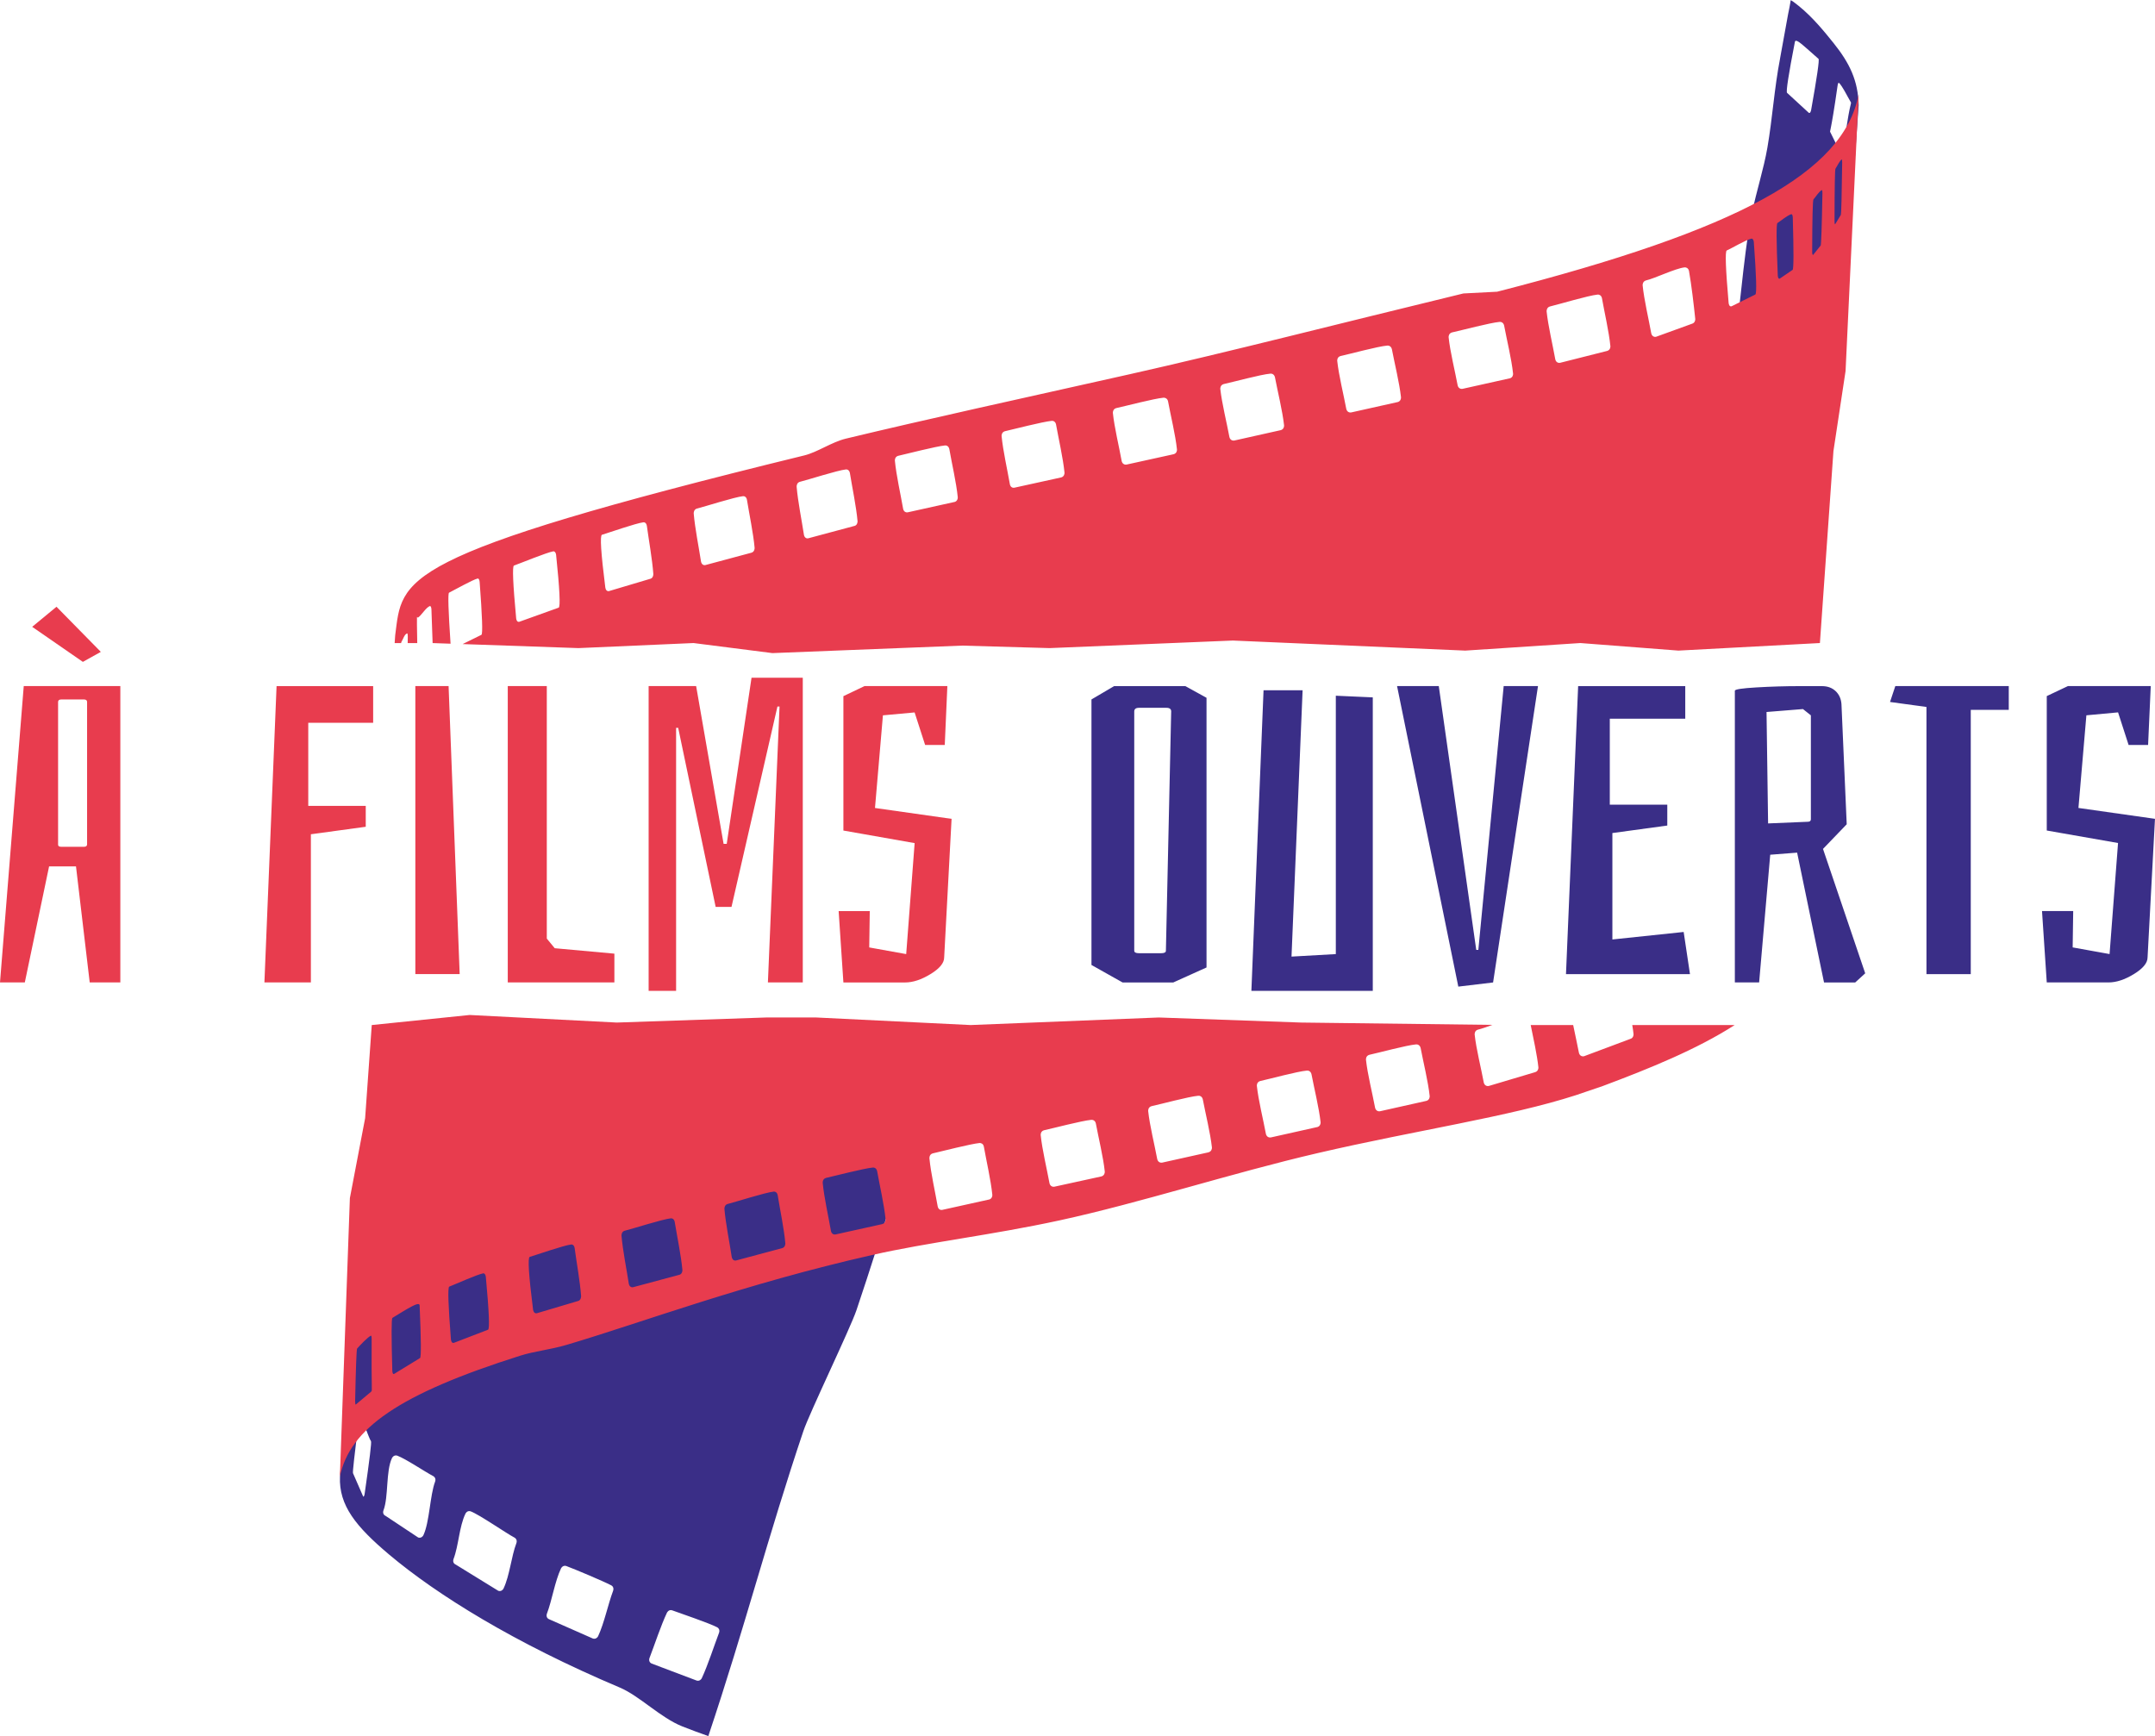 <svg xmlns="http://www.w3.org/2000/svg" xmlns:xlink="http://www.w3.org/1999/xlink" id="Calque_1" viewBox="0 0 689.66 555.51" width="690" height="556">
  <defs>
    <style>.cls-1{clip-path:url(#clippath);}.cls-2{fill:none;}.cls-2,.cls-3,.cls-4,.cls-5{stroke-width:0px;}.cls-3{fill:#3a2e87;}.cls-4{fill:#1d1d1b;}.cls-5{fill:#e83c4e;}</style>
    <clipPath id="clippath">
      <rect class="cls-2" y="0" width="689.66" height="555.51"/>
    </clipPath>
  </defs>
  <g class="cls-1">
    <path class="cls-3" d="M574.42,13.27c.28-1.35,3.14,1.63,7.56,5.46q.46.52-2.37,16.38c-.09.44-.31,1.13-.75.88l-6.95-6.39q-.56-.56,2.51-16.33M588.07,27.35c.11-.83.28-.93.39-.99.94.66,3.25,5.29,3.88,6.29.22.49-.5.13-2.51,16.05-.11.83-.25.91-.35.96-.02,0-.06-.03-.08-.05l-3.62-7.36c-.33-.5.03.99,2.29-14.91M594.82,33.56c-.17-7.83-2.87-13.43-7.95-19.79-2.95-3.67-6.7-8.32-11.2-11.96-1.46-1.15-2.26-1.82-2.64-1.82.14,0-.77,4.38-.8,4.5-1.15,6.37-2.75,15.11-2.56,14.14-1.85,9.54-2.42,19.05-4.06,28.56-1.21,6.92-3.48,13.82-4.9,20.76-3.36,16.41-3.53,32.82-7.04,49.2.27-1.29-6.81,25.06-6.81,25.06l-4.22,59.4-.75.05,40.07,2.97,8.14-113.14,1.27-20.71c.25,1.43.44,2.9.5,4.44l2.95-41.66Z"/>
    <path class="cls-5" d="M589.12,68.66l-1.79,2.95s-.05.05-.06.06c-.08-.08-.17-.19-.17-1.04q.03-16.3.3-16.74c.61-.91,1.24-2.4,2.01-3,.06.08.14.19.14,1.05q-.22,16.19-.42,16.71M582.66,78.47l-2.38,2.97s-.06.03-.09.06c-.09-.09-.24-.2-.24-1.05q.05-16.29.41-16.74c.8-.89,1.65-2.4,2.68-3,.08.08.19.2.19,1.05q-.3,16.19-.56,16.71M573.7,86.25l-4.13,2.81c-.49.2-.6-.64-.63-1q-.69-16.35-.11-16.79c1.33-.86,2.97-2.32,4.44-2.84,0,0,.41-.08.47,1.07q.47,16.32-.05,16.76M561.77,94.14l-7.63,3.78c-.67.17-.86-.58-.93-1.04q-1.43-16.41-.61-16.82c1.84-.82,6.01-3.36,7.95-3.81,0,0,.6-.03.72,1.1q1.21,16.3.49,16.79M541.47,103.51l-11.5,4.17c-.74.13-1.33-.3-1.52-1.1-.83-4.61-2.29-10.7-2.76-15.36-.03-.35.09-1.29,1.04-1.57,2.98-.69,9.38-3.86,12.41-4.19.41-.03,1.16.17,1.38,1.13.82,4.61,1.52,10.72,2.01,15.38.03.33-.09,1.26-1.05,1.54M514.34,112.2l-15.08,3.81c-.74.11-1.33-.3-1.52-1.1-.83-4.61-2.29-10.72-2.78-15.36-.02-.35.09-1.29,1.05-1.57,2.97-.71,12.24-3.5,15.27-3.81.41-.05,1.16.16,1.38,1.11.82,4.61,2.24,10.72,2.71,15.38.05.35-.09,1.27-1.04,1.54M483.16,120.97l-15.09,3.36c-.77.13-1.4-.31-1.58-1.11-.86-4.61-2.4-10.7-2.89-15.39-.03-.33.08-1.27,1.08-1.55,3.08-.67,12.11-3.08,15.22-3.37.44-.05,1.22.16,1.46,1.15.86,4.6,2.37,10.7,2.86,15.36.06.44-.11,1.29-1.05,1.57M447.28,128.57l-14.83,3.31c-.78.14-1.4-.3-1.6-1.11-.86-4.61-2.4-10.72-2.9-15.39,0-.02-.11-1.24,1.08-1.55,3.09-.67,11.8-3.06,14.94-3.34.44-.05,1.22.16,1.47,1.15.88,4.61,2.4,10.72,2.92,15.39.03.35-.08,1.27-1.08,1.55M409.86,137.56l-14.81,3.31c-.78.14-1.4-.3-1.6-1.1-.86-4.63-2.4-10.73-2.92-15.41,0-.02-.09-1.22,1.08-1.55,3.09-.67,11.81-3.06,14.95-3.34.44-.05,1.22.16,1.46,1.15.88,4.63,2.4,10.72,2.92,15.39.03.35-.08,1.29-1.08,1.55M375.59,145.26l-15.05,3.31c-.75.13-1.38-.31-1.57-1.11-.83-4.63-2.34-10.75-2.82-15.41-.03-.33.09-1.29,1.07-1.55,3.03-.66,12.03-3.04,15.14-3.33.42-.03,1.21.16,1.44,1.13.86,4.63,2.37,10.75,2.86,15.41.05.35-.08,1.29-1.07,1.55M339.63,152.68l-14.97,3.29c-.74.14-1.3-.28-1.47-1.1-.8-4.61-2.21-10.75-2.65-15.41,0-.02-.09-1.22,1.02-1.55,2.9-.66,12.07-3.04,15.02-3.33.41-.05,1.18.16,1.38,1.15.82,4.61,2.24,10.73,2.71,15.41.05.41-.13,1.27-1.04,1.54M305.47,160.54l-14.95,3.31c-.74.13-1.32-.3-1.49-1.11-.8-4.61-2.2-10.73-2.64-15.41,0,0-.11-1.22,1.02-1.55,2.89-.66,12.07-3.03,15.02-3.33.41-.05,1.16.16,1.38,1.15.8,4.61,2.24,10.73,2.7,15.41.05.41-.13,1.29-1.04,1.54M273.47,168.2l-14.81,3.97c-.66.14-1.21-.3-1.37-1.08-.71-4.63-1.95-10.75-2.34-15.39-.03-.36.09-1.29.94-1.58,2.68-.66,12.1-3.7,14.83-3.99.38-.05,1.07.16,1.27,1.15.74,4.61,2.04,10.75,2.45,15.41.02.33-.09,1.27-.97,1.52M240.52,176.77l-14.8,3.97c-.66.13-1.21-.31-1.37-1.1-.71-4.61-1.95-10.73-2.34-15.39-.03-.35.09-1.29.94-1.57,2.68-.67,12.08-3.7,14.83-3.99.38-.05,1.07.16,1.26,1.13.75,4.63,2.04,10.75,2.46,15.41.02.35-.11,1.27-.99,1.54M208.18,185.11l-13.27,3.95c-.61.13-1.07-.3-1.19-1.11q-2.1-16.57-1.08-16.91c2.37-.71,10.79-3.67,13.24-3.99.35-.05.96.14,1.13,1.13.63,4.61,1.73,10.75,2.07,15.38.02.44-.13,1.29-.89,1.55M178.78,194.37l-12.6,4.52c-.72.14-.93-.61-.99-1.08q-1.54-16.54-.72-16.91c2.02-.71,10.53-4.22,12.65-4.57,0,0,.69-.03.85,1.13q1.71,16.46.82,16.91M479.16,93.25l-10.84.56c-40.14,9.73-75.5,18.83-106.69,25.83-35.41,7.92-65.43,14.5-90.92,20.63-4.6,1.11-9.04,4.33-13.34,5.38-131.78,32.23-128.49,39.3-130.9,57.57l-.17,2.48h2.07c.02-.2.06-.3.11-.41.55-.83.94-2.48,1.88-2.7.06.13.14.3.14,1.07-.02.72-.03,1.38-.03,2.04h3.06c-.19-11.12-.14-7.83.27-8.17,1.13-.78,2.53-3.25,3.8-3.69,0,0,.41-.05.47,1.1.2,6.68.33,8.38.38,10.76l5.74.2q-1.08-15.94-.49-16.32c1.47-.72,7.66-4.22,9.19-4.55,0,0,.5-.05.61,1.11q1.24,16.47.58,16.91l-6.03,2.97,37.08,1.29,36.82-1.62,25.25,3.22,60.72-2.4,27.98.8,58.65-2.42,74.37,3.22,36.84-2.42,31.38,2.42,45.28-2.42,4.33-61.43,3.88-25.62,4.19-88.54c-4.83,25.04-38.35,43.34-115.65,63.14"/>
    <path class="cls-4" d="M110.92,437.38l-.82,11.5-.13,1.9.94-13.45v.05"/>
    <path class="cls-3" d="M222.93,537.73l-14.37-5.43c-.69-.3-.97-.97-.71-1.76,1.68-4.36,3.61-10.32,5.6-14.53.02-.02.53-1.1,1.66-.75,2.79,1.02,11.78,4.06,14.43,5.44.36.19.91.77.58,1.73-1.66,4.36-3.56,10.34-5.54,14.58-.17.36-.77,1-1.66.72M196.22,508.99c-1.65,4.38-2.84,10.36-4.82,14.58-.17.36-.77,1-1.66.72l-14.01-6.18c-.69-.28-.97-.97-.71-1.76,1.66-4.35,2.53-10.31,4.53-14.53,0,0,.53-1.08,1.65-.75,2.79,1.04,11.78,4.82,14.43,6.2.38.19.91.78.58,1.73M165.27,493.72c-1.66,4.38-2.13,10.36-4.13,14.58-.17.36-.75,1-1.66.72l-13.65-8.41c-.69-.3-.96-.97-.69-1.76,1.66-4.36,1.8-10.32,3.81-14.51,0-.02.52-1.11,1.65-.77,2.79,1.04,11.42,7.04,14.07,8.43.38.19.91.78.6,1.73M139.25,474.06c-1.66,4.38-1.77,12.94-3.75,17.16-.17.38-.77,1.02-1.66.74l-10.43-6.92c-.69-.3-.97-.97-.69-1.76,1.66-4.36.72-12.55,2.73-16.76,0-.02.53-1.1,1.66-.77,2.78,1.04,8.91,5.19,11.56,6.57.36.19.91.78.58,1.73M116.72,477.81c-.11.86-.28.99-.41,1.07-.02-.03-.06-.06-.09-.06l-3.25-7.45q-.22-.53,1.87-16.73c.13-.86.25-.97.36-1.04,1,.56,2.81,6.57,3.53,7.52q.33.46-2.01,16.69M257.1,457.9c1.96-5.81,15.03-32.87,16.99-38.69,9.51-28.23,13.59-43.76,22.94-71.83-74.47-1.66-176.07,4.16-177.5-18.44l-10.73,143.53c-.39,9.24,5.13,16,15.74,24.95,15.24,12.83,39.95,28.24,73.79,42.55,6.35,2.68,13.07,9.7,20.07,12.46,2.71,1.08,5.49,2.09,8.28,3.08,11.86-35.38,18.95-63.54,30.42-97.61"/>
    <path class="cls-5" d="M456.47,352.22l-14.8,3.31c-.78.14-1.4-.3-1.6-1.1-.86-4.63-2.42-10.72-2.92-15.39,0-.03-.11-1.24,1.08-1.57,3.09-.67,11.8-3.04,14.94-3.33.44-.05,1.22.16,1.47,1.15.88,4.61,2.4,10.72,2.9,15.38.03.35-.08,1.29-1.08,1.55M421.54,360.6l-14.81,3.31c-.78.13-1.4-.3-1.6-1.11-.86-4.61-2.4-10.72-2.9-15.39,0-.02-.11-1.22,1.08-1.55,3.08-.67,11.8-3.06,14.94-3.34.44-.05,1.22.16,1.46,1.15.88,4.61,2.4,10.72,2.92,15.39.03.35-.08,1.27-1.08,1.55M386.76,368.68l-14.81,3.29c-.78.14-1.4-.3-1.6-1.1-.86-4.63-2.4-10.72-2.9-15.39,0-.02-.11-1.24,1.07-1.57,3.09-.67,11.81-3.04,14.94-3.33.46-.05,1.24.16,1.47,1.15.88,4.61,2.4,10.72,2.92,15.39.03.33-.08,1.27-1.08,1.55M352.49,376.39l-15.05,3.29c-.75.13-1.38-.31-1.57-1.1-.85-4.63-2.34-10.75-2.82-15.42-.03-.33.08-1.27,1.07-1.54,3.03-.67,12.03-3.04,15.14-3.34.42-.03,1.21.16,1.44,1.15.86,4.63,2.37,10.73,2.86,15.41.03.33-.08,1.27-1.07,1.55M316.51,383.79l-14.95,3.31c-.74.13-1.3-.3-1.47-1.11-.8-4.61-2.21-10.73-2.65-15.41,0,0-.09-1.22,1.02-1.55,2.89-.66,12.07-3.03,15.02-3.33.41-.03,1.18.16,1.38,1.15.82,4.63,2.24,10.73,2.71,15.41.05.42-.13,1.29-1.05,1.54M282.37,391.65l-14.95,3.31c-.74.13-1.32-.3-1.49-1.1-.8-4.63-2.2-10.75-2.64-15.41,0-.02-.11-1.22,1.02-1.57,2.89-.66,12.05-3.03,15.02-3.33.41-.05,1.16.17,1.38,1.15.82,4.63,2.24,10.75,2.7,15.42.05.41-.13,1.27-1.04,1.52M250.36,399.33l-14.81,3.97c-.66.13-1.21-.31-1.37-1.1-.69-4.63-1.95-10.75-2.34-15.39-.03-.35.09-1.29.94-1.57,2.68-.67,12.1-3.7,14.83-3.99.38-.06,1.07.16,1.27,1.13.74,4.61,2.04,10.76,2.45,15.41.02.35-.09,1.27-.97,1.54M217.41,407.88l-14.8,3.97c-.66.14-1.21-.31-1.37-1.08-.71-4.63-1.95-10.75-2.34-15.39-.03-.36.08-1.29.94-1.58,2.68-.66,12.08-3.69,14.83-3.99.38-.05,1.07.16,1.26,1.15.75,4.61,2.04,10.75,2.46,15.41.02.35-.11,1.27-.99,1.52M185.08,416.24l-13.27,3.94c-.61.13-1.07-.3-1.21-1.1q-2.09-16.57-1.07-16.93c2.37-.71,10.79-3.66,13.24-3.97.35-.05.96.13,1.13,1.13.61,4.61,1.73,10.73,2.07,15.38.02.42-.14,1.29-.89,1.55M156.19,425.45l-10.97,4.22c-.66.13-.86-.63-.91-1.1q-1.3-16.44-.55-16.9c1.88-.72,8.94-3.91,10.94-4.27,0,0,.64-.02.78,1.15q1.54,16.52.71,16.9M134.41,434.53l-8.3,5.08c-.44.16-.55-.61-.56-1.07q-.46-16.44.03-16.87c4.68-2.84,8.61-5.44,8.71-4.03q.72,16.49.13,16.88M118.83,445.24l-4.93,4.13s-.08.02-.11.03c-.06-.14-.14-.31-.14-1.08q.35-16.32.63-16.82c.67-.8,3.48-3.78,4.46-4.16.08.08.2.22.2,1.08-.11,16.35.25,16.35-.11,16.82M522.37,327.95c.17,1,.31,1.98.41,2.9.03.33-.08,1.27-1.08,1.55l-14.8,5.54c-.78.14-1.4-.3-1.6-1.11-.5-2.65-1.22-5.81-1.84-8.88h-13.59c.88,4.33,2.04,9.57,2.46,13.54.03.33-.08,1.27-1.08,1.55l-14.8,4.41c-.78.14-1.4-.28-1.6-1.1-.86-4.63-2.42-10.72-2.92-15.39,0-.02-.09-1.24,1.08-1.55,1.04-.24,2.71-.82,4.6-1.51-17.32-.19-61.24-.75-61.24-.75l-45.52-1.62-60.22,2.42-49.38-2.42h-16.11l-47.75,1.62-47.09-2.42-31.33,3.22-2.12,29.81-4.88,25.57-3.2,89.15c3.19-15.33,18.75-26.39,57.71-38.71,4.64-1.47,9.63-1.91,14.97-3.5,24.52-7.28,56.5-19.42,97.73-28.74,18.12-4.1,38.03-6.32,59.89-11.06,26.03-5.65,55.04-15.13,82.64-21.54,31.57-7.33,61.32-11.63,82.67-18.55l8.6-2.93c14.81-5.54,30.16-11.77,42.16-19.5h-32.79Z"/>
    <path class="cls-3" d="M687.45,238.31l.85-18.84h-26.52l-6.76,3.2v43.02l22.81,4-2.71,35.54-11.81-2.13.17-11.63h-9.98l1.52,22.84h19.77c2.48,0,5.18-.88,8.11-2.67,2.92-1.79,4.38-3.56,4.38-5.35l2.37-44.34-24.49-3.48,2.54-29.65,10.14-.94,3.37,10.43h6.24ZM642.86,227.08v-7.61h-36.31l-1.69,5.08,11.66,1.6v85.5h14.18v-84.57h12.16ZM565.84,263.42l-.5-35.66,11.66-.94,2.53,2.01v33.26c0,.53-.33.8-1,.8l-12.68.53ZM555.2,220.94v93.37h7.77l3.55-40.87,8.61-.67,8.61,41.55h9.98l3.2-2.93-13.51-39.81,7.59-7.89-1.68-38.47c-.13-1.69-.74-3.08-1.87-4.14-1.13-1.07-2.59-1.6-4.39-1.6h-7.26c-4.5,0-9.05.14-13.68.41-4.61.27-6.92.61-6.92,1.07M540.84,311.65l-2.02-13.49-22.81,2.4v-34.06l17.57-2.4v-6.68h-18.4v-27.52h24.15v-10.42h-34.28l-3.89,92.18h39.7ZM466.69,315.65l11.14-1.33,14.37-94.85h-10.98l-8.11,84.43h-.67l-11.99-84.43h-13.35l19.6,96.18ZM416.86,220.8h-12.49l-3.89,96.2h38.85v-93.92l-11.83-.53v82.69l-14.18.8,3.55-85.23ZM374.81,227.61l-1.69,76.55c0,.53-.5.8-1.52.8h-7.09c-1.02,0-1.52-.27-1.52-.8v-76.55c0-.8.5-1.19,1.52-1.19h8.79c1,0,1.52.39,1.52,1.19M356.56,219.47l-7.26,4.27v84.98l9.96,5.6h16.22l10.64-4.8v-86.31l-6.76-3.73h-22.8Z"/>
    <path class="cls-5" d="M302.35,238.31l.83-18.84h-26.52l-6.75,3.22v43.01l22.8,4.02-2.7,35.52-11.83-2.13.17-11.63h-9.96l1.52,22.84h19.75c2.48,0,5.18-.88,8.11-2.67,2.92-1.77,4.39-3.56,4.39-5.33l2.37-44.36-24.51-3.48,2.54-29.65,10.14-.93,3.37,10.42h6.26ZM207.58,317h8.79v-84.16h.67l11.99,57.3h5.07l14.7-64.13h.67l-3.72,88.3h11.16v-97.51h-16.4l-7.94,53.17h-1l-8.79-50.51h-15.2v97.53ZM196.62,314.31v-9.21l-19.09-1.74-2.54-3.08v-80.82h-12.49v94.85h34.13ZM147.11,311.64l-3.55-92.18h-10.64v92.18h14.18ZM84.62,314.31h14.87v-47.42l17.56-2.4v-6.68h-18.4v-26.59h20.77v-11.75h-30.91l-3.89,94.85ZM27.87,224.55v45.55c0,.53-.33.8-1,.8h-7.26c-.67,0-1.02-.22-1.02-.66v-45.69c0-.53.35-.8,1.02-.8h7.26c.67,0,1,.27,1,.8M38.51,314.31v-94.85H7.6L0,314.31h7.94l7.77-37.14h8.61l4.39,37.14h9.79ZM32.26,208.51l-14.18-14.43-7.78,6.42,16.22,11.22,5.74-3.2Z"/>
  </g>
</svg>
